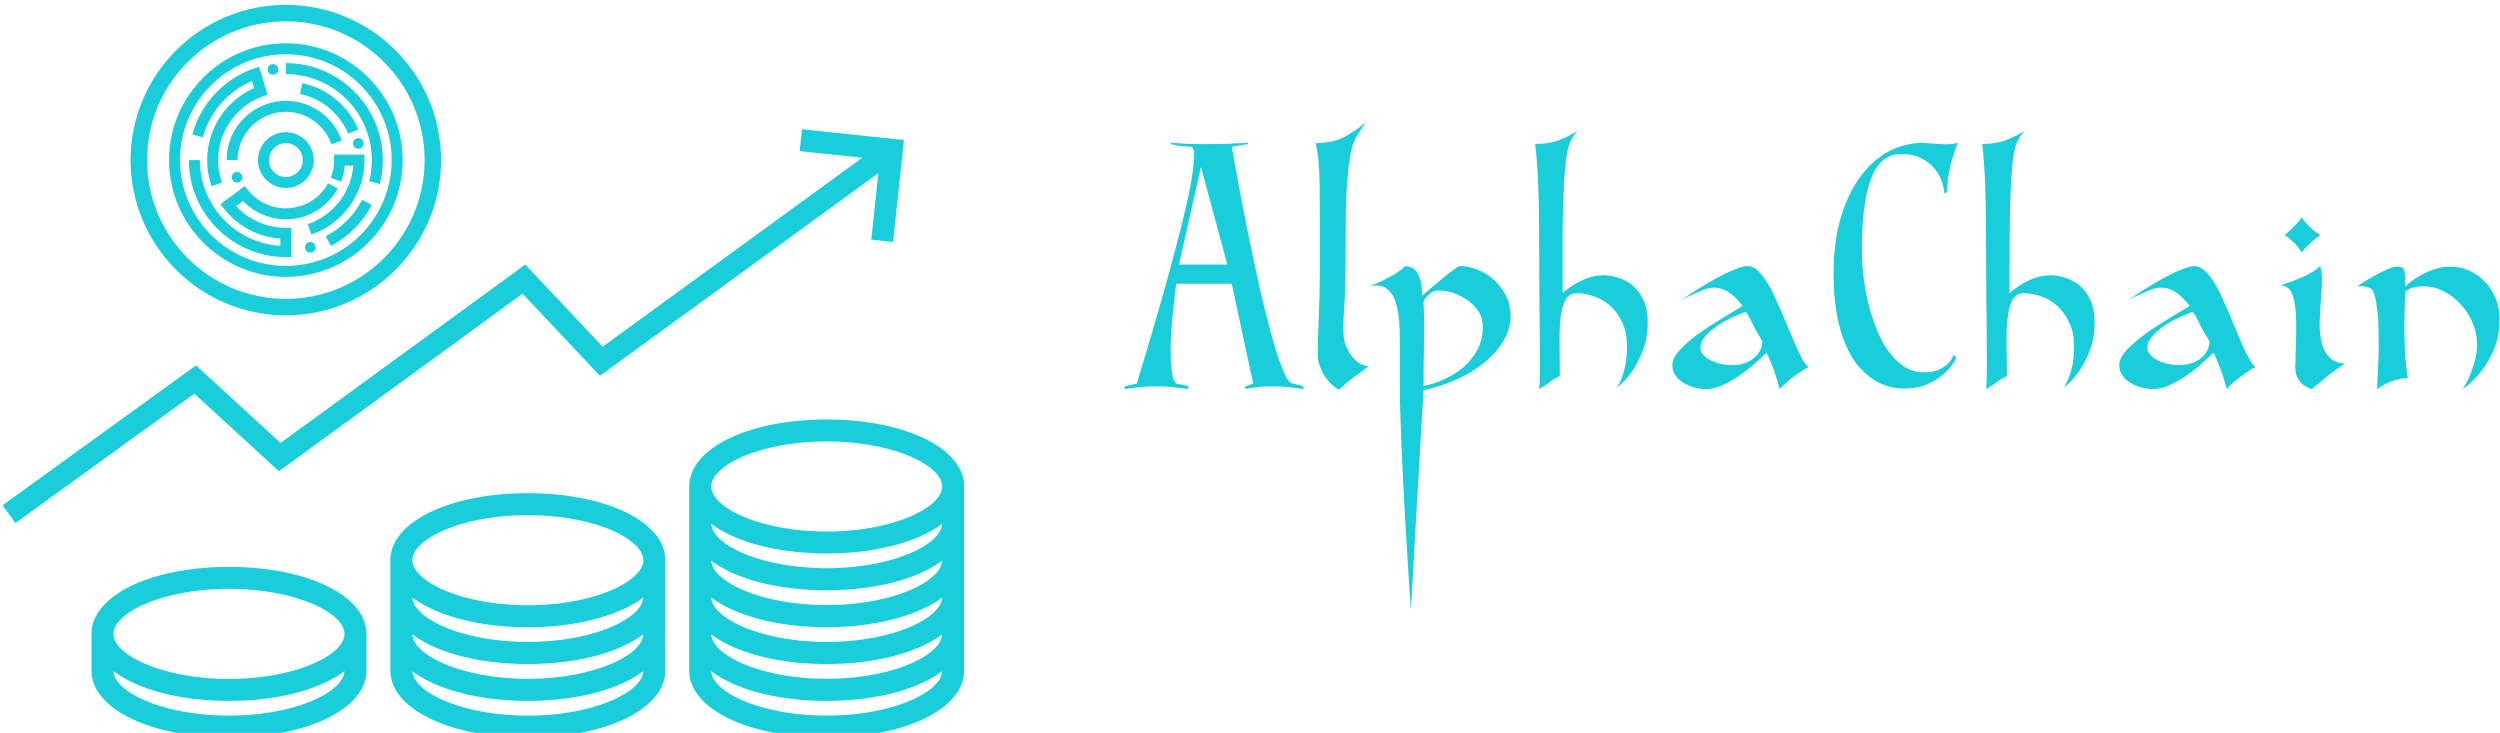 <svg data-v-423bf9ae="" xmlns="http://www.w3.org/2000/svg" viewBox="0 0 307 90" class="iconLeft"><!----><!----><!----><g data-v-423bf9ae="" id="9db5d324-ee6f-40b7-9510-921fd5ef65d7" fill="#19CEDA" transform="matrix(2.159,0,0,2.159,138.109,17.548)"><path d="M4.34 1.37L3.09 6.92L5.84 6.92L4.34 1.37ZM2.63 0.07L2.63-0.01Q2.88 0.01 3.19 0.03L3.19 0.03Q3.46 0.06 3.82 0.06Q4.19 0.07 4.63 0.07L4.63 0.07Q5.08 0.07 5.51 0.06Q5.94 0.06 6.27 0.03L6.27 0.03Q6.66 0.01 7.01-0.01L7.01-0.01L7.01 0.07L6.09 0.22Q6.75 3.95 7.38 6.87L7.38 6.87Q7.64 8.13 7.94 9.34Q8.23 10.54 8.51 11.49Q8.79 12.45 9.06 13.05Q9.32 13.65 9.55 13.69L9.55 13.69Q9.69 13.72 9.80 13.74Q9.91 13.76 10.00 13.79L10.00 13.79Q10.09 13.82 10.16 13.85L10.16 13.85L10.16 14Q9.93 13.97 9.66 13.93L9.66 13.93Q9.42 13.90 9.11 13.87Q8.81 13.85 8.46 13.85L8.46 13.85Q8.02 13.85 7.72 13.87Q7.42 13.90 7.22 13.93L7.22 13.93Q7 13.97 6.86 14L6.86 14L6.86 13.85L7.31 13.69L6.09 8.01L2.94 8.01Q2.94 7.98 2.88 8.39Q2.83 8.79 2.77 9.41Q2.70 10.02 2.65 10.76Q2.60 11.49 2.62 12.14Q2.63 12.78 2.72 13.22Q2.80 13.66 3.02 13.71L3.02 13.71Q3.30 13.76 3.43 13.79Q3.56 13.82 3.60 13.83L3.60 13.83Q3.65 13.85 3.61 13.85L3.61 13.85L3.61 14Q3.36 13.97 3.07 13.93L3.07 13.93Q2.81 13.90 2.48 13.87Q2.16 13.85 1.78 13.85L1.78 13.85Q1.43 13.85 1.11 13.87Q0.78 13.90 0.55 13.93L0.55 13.93Q0.25 13.97 0 14L0 14L0 13.85L0.69 13.69Q1.83 9.95 2.63 7.01L2.63 7.01Q2.97 5.75 3.27 4.55Q3.57 3.35 3.75 2.39Q3.92 1.44 3.95 0.85Q3.98 0.25 3.77 0.22L3.77 0.22Q3.36 0.20 3.14 0.17Q2.91 0.14 2.80 0.11L2.80 0.11Q2.66 0.08 2.63 0.07L2.63 0.07ZM11.10 6.99L11.10 6.99Q11.10 5.42 11.10 4.28Q11.10 3.14 11.09 2.32Q11.07 1.50 11.02 0.95Q10.96 0.41 10.86 0.01L10.86 0.01Q11.83 0.01 12.50-0.34Q13.16-0.70 13.72-1.18L13.72-1.18Q13.44-0.77 13.24-0.45Q13.05-0.13 12.98 0.10L12.98 0.10Q12.82 0.59 12.74 1.33Q12.66 2.07 12.61 2.98Q12.57 3.89 12.57 4.91Q12.56 5.94 12.56 6.99L12.56 6.99Q12.56 8.05 12.52 8.79Q12.47 9.52 12.45 10.04Q12.43 10.57 12.45 10.93Q12.47 11.28 12.60 11.59L12.60 11.59Q12.70 11.79 12.81 11.97Q12.92 12.15 13.08 12.31Q13.23 12.47 13.43 12.58Q13.62 12.68 13.89 12.70L13.89 12.70Q13.36 13.08 12.94 13.40Q12.53 13.72 12.19 14.04L12.19 14.04Q11.93 13.90 11.72 13.69Q11.51 13.47 11.36 13.23Q11.21 12.99 11.12 12.75Q11.03 12.52 11.00 12.33L11.00 12.33Q10.98 11.80 10.99 11.30Q11.00 10.79 11.03 10.19Q11.06 9.59 11.08 8.82Q11.10 8.05 11.10 6.99ZM19.01 7.01L19.01 7.01Q19.46 6.99 19.98 7.17Q20.50 7.36 20.94 7.73Q21.38 8.11 21.66 8.64Q21.95 9.17 21.95 9.83L21.95 9.83Q21.95 10.58 21.54 11.27Q21.13 11.96 20.43 12.52Q19.74 13.08 18.85 13.47Q17.96 13.87 17.00 14.06L17.00 14.06Q17.00 14.07 16.97 14.62Q16.94 15.18 16.88 16.06Q16.83 16.94 16.77 18.07Q16.70 19.19 16.63 20.37L16.63 20.37Q16.48 23.13 16.28 26.61L16.28 26.61Q16.10 23.94 15.96 21.53L15.96 21.53Q15.90 20.51 15.85 19.43Q15.79 18.35 15.75 17.35Q15.71 16.34 15.68 15.47Q15.65 14.60 15.65 13.99L15.65 13.99L15.65 11.19Q15.65 10.35 15.58 9.82Q15.50 9.30 15.39 8.99Q15.27 8.68 15.15 8.53Q15.02 8.39 14.92 8.30L14.92 8.30Q14.80 8.19 14.62 8.15Q14.45 8.11 14.28 8.11L14.28 8.11Q14.08 8.11 13.89 8.16L13.89 8.16Q14.28 8.02 14.66 7.84L14.66 7.84Q14.98 7.69 15.33 7.48Q15.68 7.27 15.96 7.01L15.96 7.01Q16.53 7.01 16.77 7.67L16.77 7.67Q16.91 7.91 16.91 8.69L16.91 8.69Q17.12 8.51 17.39 8.29Q17.65 8.06 17.93 7.83Q18.21 7.60 18.49 7.38Q18.76 7.17 19.01 7.01ZM17.00 13.83L17.00 13.83Q17.60 13.71 18.20 13.43Q18.80 13.16 19.29 12.74Q19.77 12.32 20.07 11.75Q20.37 11.19 20.37 10.46L20.37 10.46Q20.37 9.91 20.08 9.52Q19.80 9.13 19.40 8.88Q19.00 8.62 18.58 8.50Q18.16 8.39 17.89 8.39L17.89 8.39Q17.58 8.39 17.35 8.58Q17.12 8.78 17.00 9.02L17.00 9.02Q17.02 9.44 17.03 9.97Q17.04 10.50 17.03 11.12Q17.02 11.73 17.01 12.42Q17.00 13.10 17.00 13.83ZM27.24 7.53L27.24 7.53Q27.69 7.53 28.14 7.69Q28.59 7.84 28.95 8.16Q29.30 8.48 29.53 8.99Q29.75 9.49 29.75 10.18L29.75 10.18Q29.75 11.12 29.47 11.82Q29.19 12.52 28.87 12.99L28.87 12.99Q28.48 13.55 27.99 13.93L27.99 13.93Q28.14 13.71 28.28 13.36L28.28 13.36Q28.39 13.06 28.48 12.63Q28.57 12.19 28.57 11.58L28.57 11.58Q28.57 10.78 28.30 10.21Q28.03 9.63 27.61 9.26Q27.19 8.89 26.68 8.72Q26.18 8.55 25.72 8.55L25.72 8.55Q25.27 8.55 25.07 8.94Q24.86 9.32 24.79 9.97Q24.72 10.63 24.74 11.48Q24.75 12.33 24.75 13.27L24.75 13.27Q24.47 13.38 24.16 13.62Q23.86 13.85 23.58 14L23.58 14Q23.62 13.45 23.62 12.66Q23.62 11.86 23.61 10.93Q23.60 10.00 23.59 8.99Q23.58 7.98 23.58 7.01L23.58 7.01Q23.58 5.07 23.55 3.30Q23.52 1.54 23.35 0.06L23.35 0.06Q24.18 0.06 24.76-0.18Q25.34-0.41 25.79-0.69L25.79-0.69Q25.55-0.46 25.44-0.25Q25.33-0.04 25.27 0.13L25.27 0.13Q25.13 0.57 25.06 1.34Q24.99 2.10 24.96 3.04Q24.92 3.99 24.91 5.02Q24.91 6.05 24.91 7.01L24.91 7.01L24.91 8.55Q25.21 8.27 25.58 8.05L25.58 8.05Q25.90 7.85 26.33 7.69Q26.75 7.53 27.24 7.53ZM37.32 9.52L37.32 9.52Q37.44 9.79 37.65 10.30Q37.86 10.82 38.09 11.35Q38.32 11.89 38.54 12.29Q38.77 12.70 38.92 12.73L38.92 12.73Q38.50 12.96 38.05 13.30Q37.59 13.64 37.25 14L37.25 14Q37.18 13.69 37.00 13.14Q36.82 12.59 36.51 11.93L36.51 11.93Q36.25 12.19 35.84 12.55Q35.43 12.91 34.97 13.23Q34.51 13.55 34.01 13.78Q33.52 14 33.07 14L33.07 14Q32.75 14 32.40 13.91Q32.06 13.82 31.78 13.64Q31.50 13.47 31.32 13.22Q31.15 12.96 31.15 12.64L31.15 12.64Q31.15 12.25 31.56 11.80Q31.96 11.35 32.56 10.91Q33.17 10.47 33.87 10.05Q34.57 9.63 35.15 9.27L35.15 9.27Q34.72 8.72 34.34 8.48Q33.95 8.23 33.49 8.23L33.49 8.23Q33.29 8.23 32.98 8.34Q32.66 8.46 32.37 8.60L32.37 8.60Q32.00 8.75 31.64 8.95L31.64 8.95Q32.42 8.41 33.15 7.98L33.15 7.98Q33.46 7.80 33.78 7.63Q34.10 7.46 34.41 7.32Q34.71 7.18 34.96 7.10Q35.22 7.01 35.41 7.01L35.41 7.01Q35.76 7.01 36.06 7.31Q36.36 7.62 36.60 8.03Q36.85 8.44 37.02 8.86Q37.20 9.28 37.32 9.52ZM34.58 12.64L34.58 12.64Q34.92 12.64 35.22 12.54Q35.53 12.45 35.76 12.26Q35.99 12.08 36.13 11.83Q36.27 11.58 36.27 11.28L36.27 11.28Q36.16 11.10 36.04 10.88Q35.91 10.67 35.80 10.47L35.80 10.47Q35.69 10.22 35.57 9.99Q35.45 9.76 35.32 9.60L35.32 9.60Q35.01 9.72 34.57 9.92Q34.13 10.12 33.73 10.39Q33.32 10.67 33.03 10.99Q32.75 11.31 32.75 11.66L32.75 11.66Q32.75 11.86 32.89 12.03Q33.04 12.21 33.28 12.34Q33.53 12.47 33.87 12.56Q34.20 12.64 34.58 12.64ZM40.32 7.45L40.32 7.45Q40.32 5.64 40.73 4.25Q41.15 2.86 41.85 1.91Q42.55 0.97 43.46 0.48Q44.38 0 45.39 0L45.39 0L46.69 0.08Q47.07 0.08 47.19 0.04L47.19 0.04Q47.26 0.03 47.31 0L47.31 0L47.38 0Q47.26 0.29 47.17 0.59Q47.07 0.90 46.98 1.23Q46.90 1.57 46.84 1.96Q46.79 2.35 46.76 2.84L46.76 2.84L46.61 2.84Q46.61 2.58 46.48 2.20Q46.35 1.82 46.07 1.47Q45.79 1.12 45.32 0.88Q44.84 0.63 44.16 0.63L44.16 0.63Q42.99 0.63 42.46 2.02Q41.93 3.40 41.93 6.06L41.93 6.06Q41.93 6.78 42.02 7.57Q42.11 8.36 42.30 9.13Q42.49 9.91 42.78 10.62Q43.06 11.33 43.46 11.87Q43.85 12.40 44.34 12.73Q44.84 13.05 45.46 13.05L45.46 13.05Q45.98 13.05 46.30 12.90Q46.63 12.75 46.83 12.56L46.83 12.56Q47.05 12.33 47.15 12.05L47.15 12.05L47.31 12.21Q47.07 12.71 46.65 13.09L46.65 13.09Q46.28 13.43 45.72 13.70Q45.15 13.97 44.31 13.97L44.31 13.97Q43.93 13.97 43.48 13.86Q43.04 13.75 42.59 13.46Q42.15 13.17 41.74 12.70Q41.33 12.22 41.01 11.49Q40.70 10.77 40.51 9.77Q40.32 8.78 40.32 7.45ZM52.67 7.53L52.67 7.53Q53.12 7.53 53.56 7.69Q54.01 7.84 54.37 8.16Q54.73 8.48 54.95 8.99Q55.17 9.49 55.17 10.18L55.17 10.18Q55.17 11.12 54.89 11.82Q54.61 12.52 54.29 12.99L54.29 12.99Q53.90 13.55 53.41 13.93L53.41 13.93Q53.56 13.71 53.70 13.36L53.70 13.36Q53.82 13.06 53.91 12.63Q54.00 12.19 54.00 11.58L54.00 11.58Q54.00 10.78 53.72 10.21Q53.45 9.63 53.03 9.26Q52.61 8.89 52.11 8.72Q51.60 8.55 51.14 8.55L51.14 8.55Q50.69 8.55 50.49 8.94Q50.29 9.32 50.22 9.97Q50.15 10.63 50.16 11.48Q50.18 12.33 50.18 13.27L50.18 13.27Q49.90 13.38 49.59 13.62Q49.28 13.85 49.00 14L49.00 14Q49.04 13.45 49.04 12.66Q49.04 11.86 49.03 10.93Q49.03 10.00 49.01 8.99Q49.00 7.98 49.00 7.01L49.00 7.01Q49.00 5.07 48.97 3.30Q48.94 1.54 48.78 0.06L48.78 0.06Q49.60 0.06 50.18-0.18Q50.76-0.41 51.21-0.69L51.21-0.69Q50.97-0.46 50.86-0.25Q50.75-0.04 50.69 0.13L50.69 0.13Q50.55 0.57 50.48 1.34Q50.41 2.10 50.38 3.04Q50.34 3.99 50.34 5.02Q50.33 6.05 50.33 7.01L50.33 7.01L50.33 8.55Q50.64 8.27 51.00 8.05L51.00 8.05Q51.32 7.85 51.75 7.69Q52.18 7.53 52.67 7.53ZM62.75 9.52L62.75 9.52Q62.86 9.79 63.07 10.30Q63.28 10.82 63.51 11.35Q63.74 11.89 63.97 12.29Q64.19 12.70 64.34 12.73L64.34 12.73Q63.92 12.96 63.47 13.30Q63.01 13.64 62.68 14L62.68 14Q62.61 13.69 62.43 13.14Q62.24 12.59 61.94 11.93L61.94 11.93Q61.67 12.19 61.26 12.55Q60.86 12.91 60.40 13.23Q59.93 13.55 59.44 13.78Q58.94 14 58.49 14L58.49 14Q58.17 14 57.83 13.91Q57.48 13.82 57.20 13.64Q56.92 13.47 56.75 13.22Q56.57 12.96 56.57 12.64L56.57 12.64Q56.57 12.25 56.98 11.80Q57.39 11.35 57.99 10.91Q58.59 10.47 59.29 10.05Q59.99 9.63 60.58 9.27L60.58 9.27Q60.14 8.72 59.76 8.48Q59.37 8.23 58.91 8.23L58.91 8.23Q58.72 8.23 58.40 8.34Q58.09 8.46 57.79 8.60L57.79 8.60Q57.43 8.75 57.06 8.95L57.06 8.95Q57.85 8.41 58.58 7.98L58.58 7.98Q58.88 7.80 59.21 7.63Q59.53 7.46 59.83 7.32Q60.13 7.18 60.39 7.10Q60.65 7.01 60.83 7.01L60.83 7.01Q61.18 7.01 61.48 7.31Q61.78 7.62 62.03 8.03Q62.27 8.44 62.45 8.86Q62.62 9.28 62.75 9.52ZM60.00 12.64L60.00 12.64Q60.34 12.64 60.65 12.54Q60.96 12.45 61.19 12.26Q61.42 12.08 61.56 11.83Q61.70 11.58 61.70 11.28L61.70 11.28Q61.59 11.10 61.46 10.88Q61.33 10.67 61.22 10.47L61.22 10.47Q61.11 10.22 60.99 9.99Q60.87 9.76 60.75 9.60L60.75 9.60Q60.44 9.72 60.00 9.92Q59.56 10.12 59.15 10.39Q58.74 10.67 58.46 10.99Q58.17 11.31 58.17 11.66L58.17 11.66Q58.17 11.86 58.32 12.03Q58.46 12.21 58.71 12.34Q58.95 12.47 59.29 12.56Q59.63 12.64 60.00 12.64ZM68.00 5.24L68.00 5.24Q67.82 5.38 67.63 5.53L67.63 5.53Q67.48 5.67 67.29 5.85Q67.10 6.03 66.95 6.23L66.95 6.23Q66.79 5.98 66.63 5.80Q66.46 5.61 66.30 5.49L66.30 5.49Q66.14 5.33 65.97 5.24L65.97 5.24Q66.15 5.10 66.32 4.94L66.32 4.94Q66.47 4.80 66.64 4.62Q66.81 4.44 66.95 4.23L66.95 4.23Q67.10 4.47 67.28 4.65Q67.47 4.84 67.62 4.97L67.62 4.97Q67.80 5.12 68.00 5.24ZM65.74 8.12L65.74 8.12Q66.08 7.98 66.38 7.88Q66.68 7.77 66.95 7.65Q67.23 7.53 67.49 7.38Q67.75 7.24 68.00 7.01L68.00 7.01Q68.11 7.39 68.10 7.93Q68.08 8.47 68.03 9.06Q67.98 9.66 67.97 10.26Q67.96 10.86 68.08 11.35Q68.19 11.84 68.50 12.17Q68.80 12.50 69.40 12.56L69.40 12.56Q68.80 12.95 68.37 13.30Q67.94 13.65 67.52 14.01L67.52 14.01Q67.40 13.96 67.24 13.89Q67.09 13.82 66.95 13.69Q66.81 13.55 66.70 13.35Q66.60 13.15 66.58 12.82L66.58 12.82Q66.60 11.87 66.63 11.01Q66.65 10.15 66.60 9.50Q66.54 8.85 66.35 8.48Q66.16 8.11 65.74 8.12ZM78.20 10.01L78.20 10.01Q78.20 11.00 77.88 11.75Q77.55 12.50 77.15 13.01L77.15 13.01Q76.69 13.59 76.10 14.01L76.10 14.01Q76.33 13.66 76.51 13.24L76.51 13.24Q76.66 12.88 76.79 12.42Q76.92 11.96 76.92 11.44L76.92 11.44Q76.92 10.81 76.66 10.22Q76.41 9.63 75.99 9.18Q75.57 8.72 75.02 8.44Q74.47 8.16 73.86 8.16L73.86 8.16Q73.57 8.16 73.29 8.23Q73.01 8.30 72.83 8.48L72.83 8.48Q72.83 8.78 72.81 9.27Q72.79 9.77 72.79 10.42Q72.79 11.06 72.82 11.82Q72.86 12.57 72.98 13.38L72.98 13.38Q72.49 13.38 72.01 13.58Q71.53 13.78 71.23 14.01L71.23 14.01Q71.25 13.75 71.27 13.24Q71.30 12.73 71.32 12.10Q71.33 11.48 71.32 10.82Q71.32 10.16 71.26 9.61Q71.20 9.06 71.10 8.68Q70.99 8.30 70.81 8.25L70.81 8.25Q70.57 8.15 70.34 8.15L70.34 8.15Q70.21 8.15 70.10 8.16L70.10 8.16Q70.57 7.85 71.01 7.60L71.01 7.60Q71.37 7.39 71.75 7.22Q72.13 7.04 72.34 7.04L72.34 7.04Q72.52 7.04 72.62 7.07Q72.72 7.10 72.77 7.21Q72.81 7.32 72.82 7.55Q72.83 7.77 72.83 8.16L72.83 8.16Q73.43 7.62 74.11 7.33Q74.79 7.04 75.39 7.04L75.39 7.04Q76.02 7.04 76.54 7.29Q77.06 7.55 77.43 7.96Q77.80 8.37 78.00 8.90Q78.20 9.44 78.20 10.01Z"></path></g><!----><g data-v-423bf9ae="" id="b3365e1b-a87a-4f09-91c7-2f0f3efc1be0" transform="matrix(1.347,0,0,1.347,-8.269,-21.767)" stroke="none" fill="#19CEDA"><path d="M32.198 44.906c7.804 0 14.152-6.349 14.152-14.152s-6.349-14.152-14.152-14.152-14.154 6.348-14.154 14.152 6.35 14.152 14.154 14.152zM44.85 30.754c0 6.977-5.676 12.652-12.652 12.652-6.978 0-12.653-5.676-12.653-12.652s5.676-12.652 12.653-12.652c6.976-.001 12.652 5.675 12.652 12.652z"></path><path d="M29.112 23.547l.193.645a7.195 7.195 0 00-4.277 6.562c0 .815.136 1.616.404 2.38l.943-.331a6.194 6.194 0 01-.348-2.049 6.191 6.191 0 014.058-5.799l.443-.161-.764-2.554-.495.174a8.837 8.837 0 00-5.596 5.997l.965.265a7.838 7.838 0 014.474-5.129z"></path><circle cx="34.431" cy="38.71" r=".482"></circle><circle cx="31.027" cy="22.49" r=".482"></circle><path d="M28.23 32.316a.482.482 0 10-.965 0 .482.482 0 00.965 0z"></path><circle cx="38.807" cy="29.235" r=".482"></circle><path d="M32.198 41.403c5.871 0 10.648-4.777 10.648-10.649s-4.777-10.649-10.648-10.649c-5.872 0-10.649 4.777-10.649 10.649s4.776 10.649 10.649 10.649zm0-20.299c5.32 0 9.648 4.329 9.648 9.649s-4.328 9.649-9.648 9.649-9.649-4.329-9.649-9.649 4.328-9.649 9.649-9.649z"></path><path d="M34.74 30.754c0-1.402-1.141-2.542-2.542-2.542s-2.542 1.14-2.542 2.542a2.545 2.545 0 002.542 2.542 2.545 2.545 0 002.542-2.542zm-4.084 0c0-.85.691-1.542 1.542-1.542s1.542.692 1.542 1.542-.691 1.542-1.542 1.542-1.542-.692-1.542-1.542zM33.698 23.741l-.209.979a6.177 6.177 0 014.395 3.633l.92-.39a7.18 7.18 0 00-5.106-4.222z"></path><path d="M40.034 30.754a7.92 7.92 0 01-.239 1.929l.969.245c.18-.708.271-1.44.271-2.174 0-4.873-3.964-8.837-8.837-8.837v1c4.321 0 7.836 3.515 7.836 7.837zM35.839 37.696l.465.885a8.826 8.826 0 003.731-3.741l-.887-.463a7.821 7.821 0 01-3.309 3.319zM27.674 34.951l.624-.464a5.398 5.398 0 008.632-1.139l-.877-.481a4.4 4.4 0 01-7.293.632l-.302-.377-2.222 1.653.316.403a7.132 7.132 0 005.144 2.729v.669c-4.089-.259-7.337-3.668-7.337-7.821h-1c0 4.873 3.964 8.837 8.837 8.837h.5v-2.667h-.5a6.144 6.144 0 01-4.522-1.974z"></path><path d="M36.594 30.754c0 .555-.102 1.096-.303 1.606l.932.366c.186-.473.302-.966.349-1.472h.774a6.168 6.168 0 01-4.146 5.337l.324.946a7.17 7.17 0 004.842-6.783v-.5h-2.772v.5zM26.8 30.754h1a4.402 4.402 0 014.397-4.397 4.4 4.4 0 014.154 2.954l.945-.328a5.403 5.403 0 00-5.1-3.626 5.402 5.402 0 00-5.396 5.397zM94.036 60.512c0-3.481-5.388-6.106-12.532-6.106s-12.531 2.625-12.531 6.106v3.345l.001.007-.001.007v3.345l.001.007-.001.007v3.345l.001.007-.001.007v3.345l.001.007-.001.007v3.345c0 3.481 5.388 6.106 12.531 6.106 7.145 0 12.532-2.625 12.532-6.106v-3.345l-.001-.007.001-.007v-3.345l-.001-.007.001-.007V67.23l-.001-.007.001-.007v-3.345l-.001-.007.001-.007v-3.345zm-14.328 6.042c.586.038 1.182.064 1.796.064s1.21-.026 1.796-.064a23.828 23.828 0 003.552-.486 18.603 18.603 0 001.905-.517c.495-.166.958-.35 1.394-.549.369-.168.722-.344 1.044-.533.3-.176.576-.362.833-.555-.013.301-.139.606-.356.908a3.684 3.684 0 01-.712.722 6.605 6.605 0 01-.823.549c-.363.207-.769.404-1.22.587a14.97 14.97 0 01-1.616.543c-1.202.333-2.588.571-4.1.676-.551.038-1.114.064-1.697.064-.582 0-1.145-.026-1.696-.064-1.512-.105-2.898-.343-4.1-.676a14.544 14.544 0 01-1.616-.543c-.451-.183-.857-.38-1.22-.587a6.718 6.718 0 01-.823-.549 3.684 3.684 0 01-.712-.722c-.217-.302-.342-.607-.356-.908.257.193.533.379.833.555.322.19.675.365 1.044.533.436.199.899.383 1.394.549.595.199 1.234.371 1.905.517 1.097.24 2.288.405 3.551.486zm11.252 5.707c-1.678 1.326-5.178 2.419-9.456 2.419-4.277 0-7.777-1.093-9.455-2.419a3.684 3.684 0 01-.712-.722c-.217-.302-.342-.607-.356-.908.257.193.533.379.833.555.322.19.675.365 1.044.533 2.217 1.01 5.226 1.616 8.646 1.616 3.421 0 6.43-.607 8.647-1.616.369-.168.722-.344 1.044-.533.3-.176.576-.362.833-.555-.013.301-.139.606-.356.908a3.63 3.63 0 01-.712.722zm0-3.358a6.605 6.605 0 01-.823.549c-.363.207-.769.404-1.22.587a14.97 14.97 0 01-1.616.543c-1.641.454-3.617.74-5.797.74s-4.156-.286-5.796-.74a14.544 14.544 0 01-1.616-.543c-.451-.183-.857-.38-1.22-.587a6.718 6.718 0 01-.823-.549 3.684 3.684 0 01-.712-.722c-.217-.302-.342-.607-.356-.908.257.193.533.379.833.555.322.19.675.365 1.044.533.436.199.899.383 1.394.549.595.199 1.234.371 1.905.517 1.098.24 2.289.405 3.552.486.586.038 1.182.064 1.796.064s1.21-.026 1.796-.064a23.828 23.828 0 003.552-.486 18.603 18.603 0 001.905-.517c.495-.166.958-.35 1.394-.549.369-.168.722-.344 1.044-.533.3-.176.576-.362.833-.555-.013.301-.139.606-.356.908a3.719 3.719 0 01-.713.722zm-9.456 7.792c4.519 0 8.33-1.052 10.524-2.704-.086 1.923-4.554 4.05-10.524 4.05-5.969 0-10.437-2.126-10.523-4.049 2.194 1.651 6.005 2.703 10.523 2.703zm10.527-16.223c0 .014.006.027.006.041 0 .316-.131.638-.358.956a3.618 3.618 0 01-.71.723 6.516 6.516 0 01-.817.549 10.3 10.3 0 01-1.216.588c-.489.199-1.027.381-1.608.543a20.808 20.808 0 01-4.027.676c-.582.043-1.179.071-1.796.071s-1.214-.028-1.796-.071a20.808 20.808 0 01-4.027-.676 14.578 14.578 0 01-1.607-.543c-.45-.183-.855-.381-1.216-.588a6.516 6.516 0 01-.817-.549 3.7 3.7 0 01-.71-.723c-.227-.318-.358-.64-.358-.956 0-.014.005-.027.006-.041.062-1.927 4.54-4.065 10.525-4.065 5.985-.001 10.463 2.137 10.526 4.065zM81.504 81.399c-5.969 0-10.437-2.126-10.523-4.049 2.195 1.652 6.005 2.704 10.523 2.704 4.519 0 8.33-1.052 10.524-2.704-.085 1.923-4.554 4.049-10.524 4.049zM54.259 61.124c-7.144 0-12.531 2.625-12.531 6.106v3.345l.001.007-.001.007v3.345l.001.007-.001.007v3.345c0 3.481 5.388 6.106 12.531 6.106 7.145 0 12.532-2.625 12.532-6.106v-3.345l-.001-.007.001-.007v-3.345l-.001-.007.001-.007V67.23c0-3.481-5.387-6.106-12.532-6.106zm10.526 6.065c0 .014.006.027.006.041 0 .316-.131.638-.358.956a3.665 3.665 0 01-.709.723 6.516 6.516 0 01-.817.549c-.362.207-.767.405-1.217.588-.488.199-1.027.381-1.607.543-1.646.458-3.631.747-5.823.747-2.192 0-4.177-.289-5.823-.747a14.884 14.884 0 01-1.608-.543c-.45-.183-.855-.381-1.216-.588a6.516 6.516 0 01-.817-.549 3.648 3.648 0 01-.71-.724c-.227-.318-.358-.64-.358-.956 0-.014.005-.027.006-.041.062-1.927 4.54-4.065 10.525-4.065 5.986.001 10.464 2.139 10.526 4.066zm-10.526 9.506c4.519 0 8.33-1.052 10.524-2.704-.086 1.923-4.554 4.05-10.524 4.05-5.969 0-10.437-2.126-10.523-4.049 2.194 1.651 6.005 2.703 10.523 2.703zm10.168-5.155a3.654 3.654 0 01-.712.721c-1.678 1.326-5.178 2.419-9.456 2.419-4.277 0-7.777-1.093-9.455-2.419a3.684 3.684 0 01-.712-.722c-.217-.302-.342-.607-.356-.908.257.193.533.379.833.555.323.19.675.365 1.044.533 2.217 1.01 5.226 1.616 8.646 1.616 3.421 0 6.43-.607 8.647-1.616a11.31 11.31 0 001.044-.533c.3-.176.576-.362.833-.555-.013.301-.138.607-.356.909zm-10.168 9.859c-5.969 0-10.437-2.126-10.523-4.049 2.195 1.652 6.005 2.704 10.523 2.704 4.519 0 8.33-1.052 10.524-2.704-.086 1.923-4.554 4.049-10.524 4.049zM27.014 67.842c-7.145 0-12.532 2.625-12.532 6.106v3.345c0 3.481 5.388 6.106 12.532 6.106s12.531-2.625 12.531-6.106v-3.345c0-3.481-5.388-6.106-12.531-6.106zm0 10.211c-6.028 0-10.532-2.167-10.532-4.105s4.504-4.106 10.532-4.106c6.027 0 10.531 2.168 10.531 4.106s-4.504 4.105-10.531 4.105zm0 3.346c-5.97 0-10.438-2.126-10.524-4.05 2.195 1.652 6.005 2.704 10.524 2.704 4.518 0 8.329-1.052 10.523-2.704-.086 1.924-4.554 4.05-10.523 4.05zM31.573 59.123L53.78 42.932l7.051 7.49 25.383-18.475-.647 6.058 1.988.213.993-9.296-9.297-.978-.209 1.989 5.714.601-23.677 17.233-7.053-7.49-22.308 16.265-7.711-7.072-17.63 12.753 1.172 1.621 16.308-11.797z"></path></g><!----></svg>